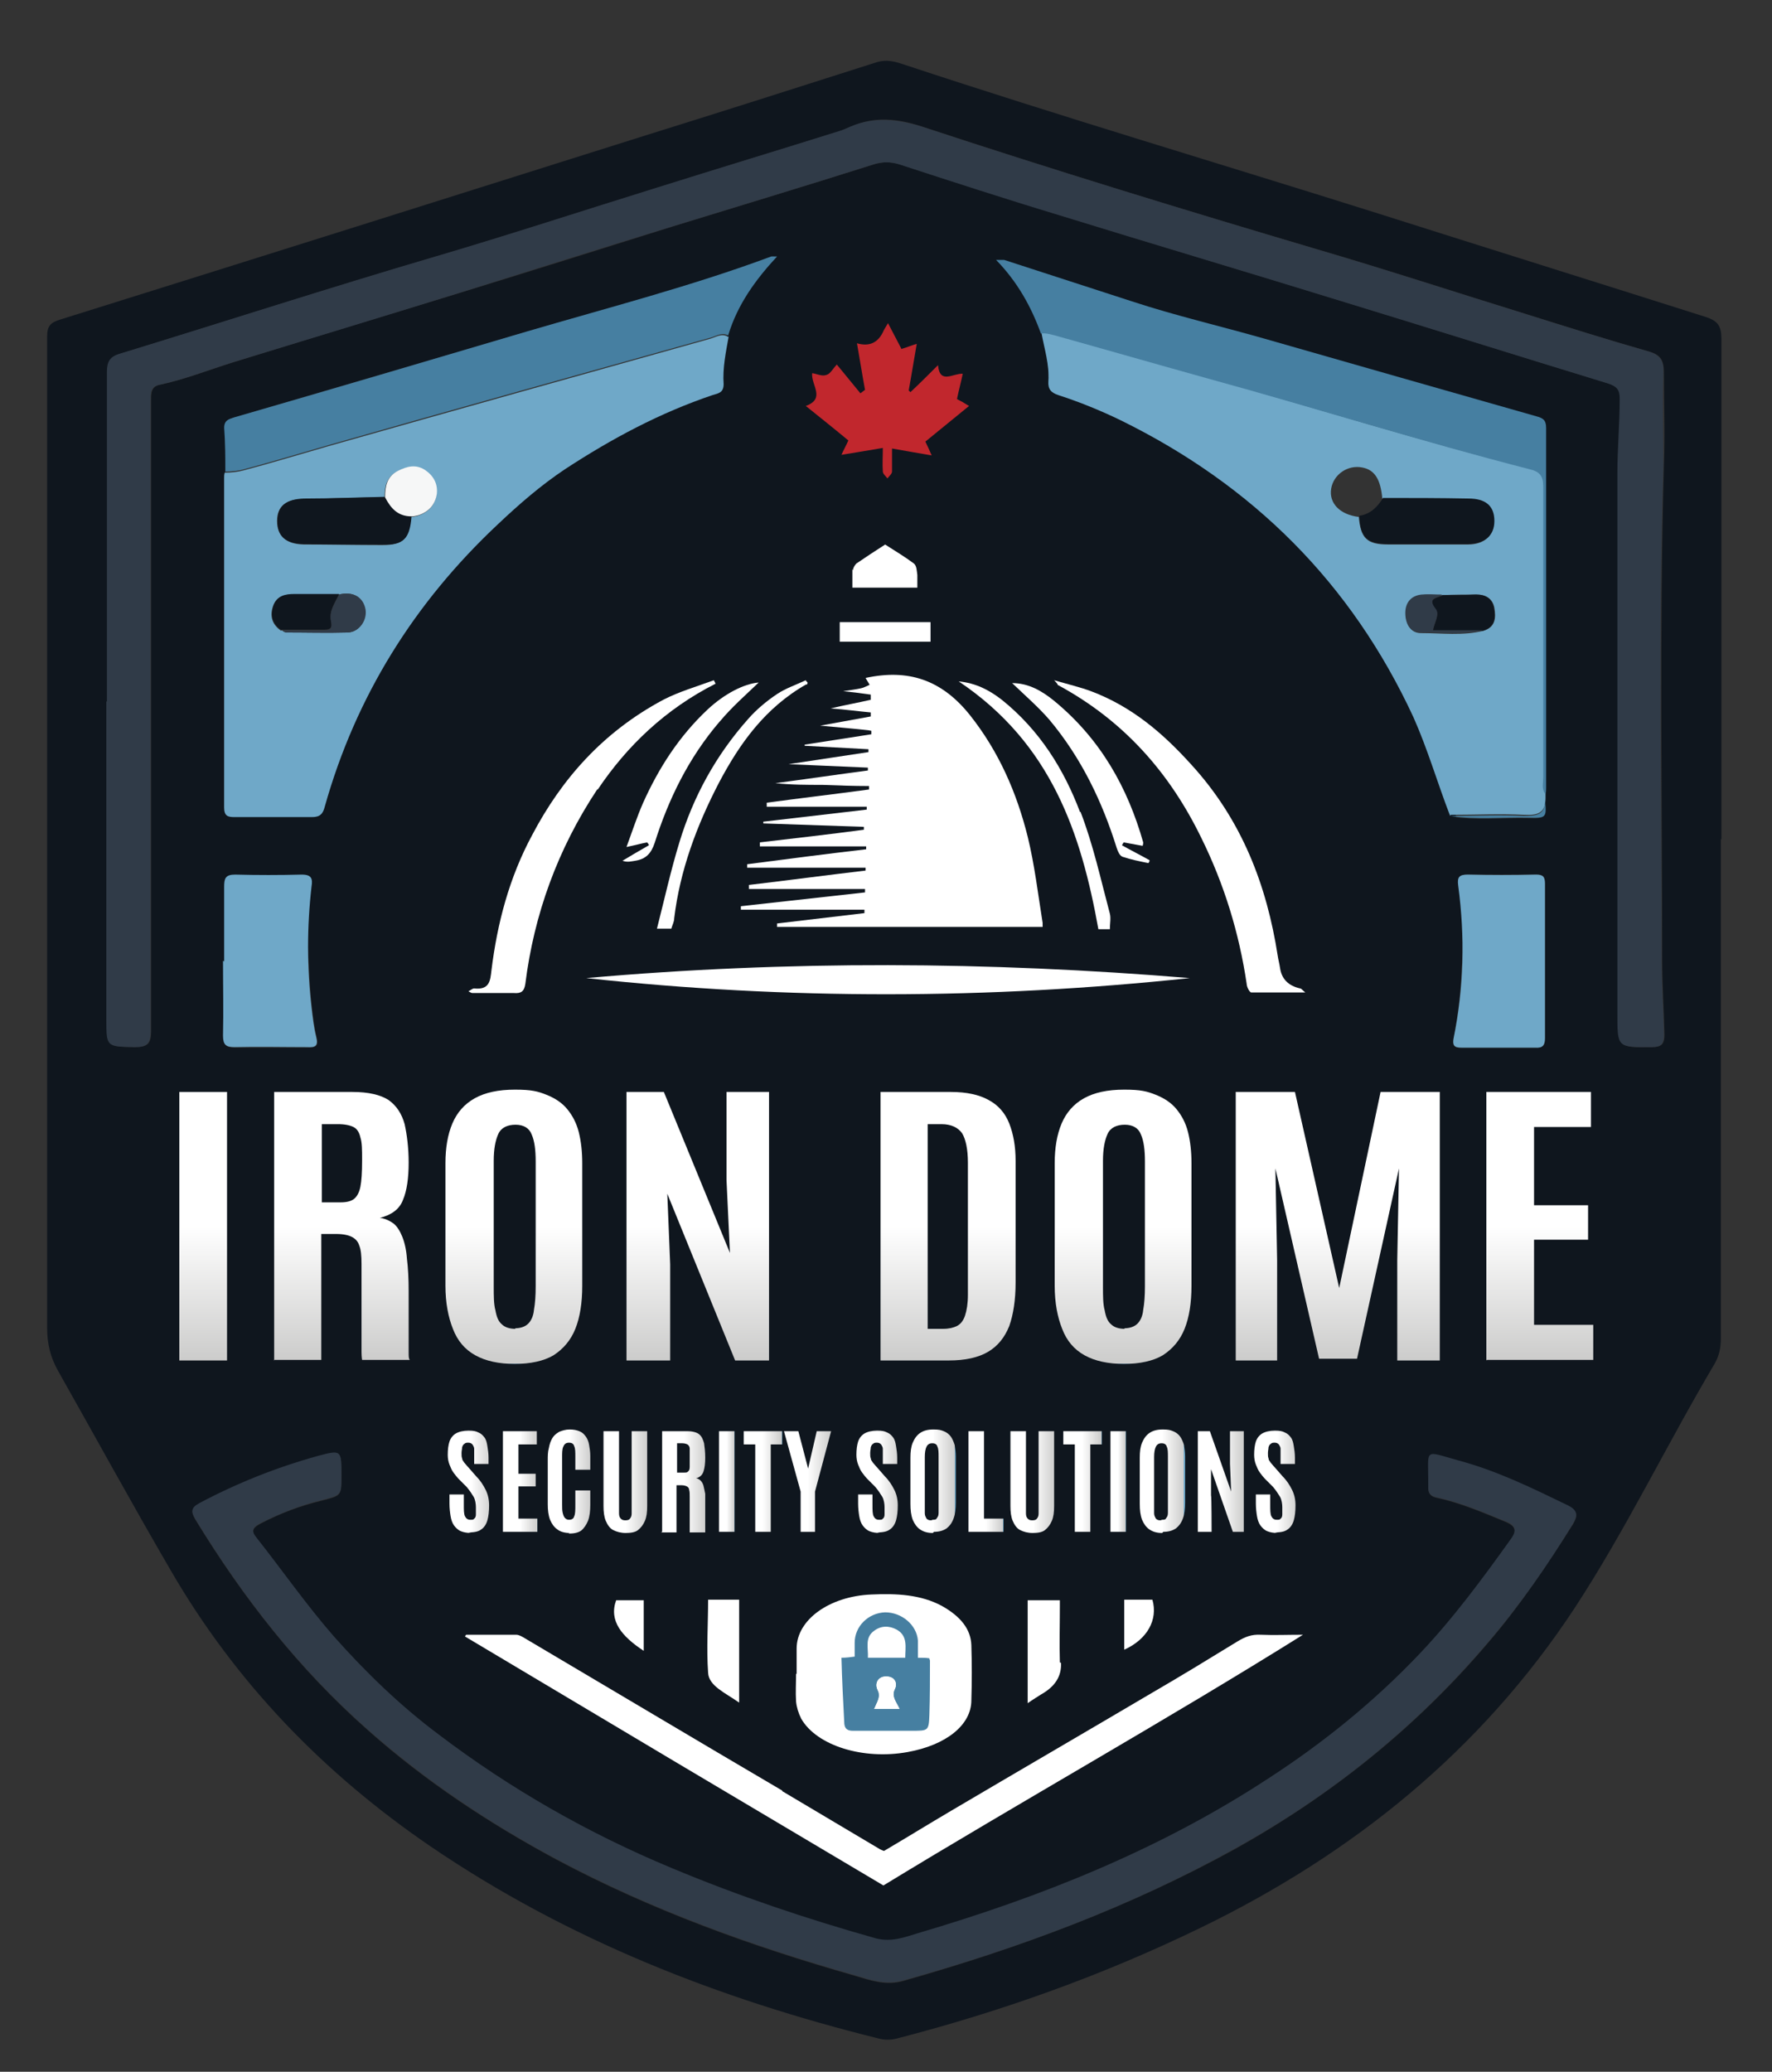 <?xml version="1.0" encoding="UTF-8"?>
<svg id="Layer_1" data-name="Layer 1" xmlns="http://www.w3.org/2000/svg" xmlns:xlink="http://www.w3.org/1999/xlink" version="1.1" viewBox="0 0 308.3 360.3">
  <rect x="0" y="0" width="308.3" height="360.3" fill="#333333" stroke="none"/>
  <defs>
    <style>
      .cls-1 {
        fill: #c1272d;
      }

      .cls-1, .cls-2, .cls-3, .cls-4, .cls-5, .cls-6, .cls-7, .cls-8, .cls-9, .cls-10, .cls-11, .cls-12, .cls-13, .cls-14, .cls-15, .cls-16, .cls-17, .cls-18, .cls-19, .cls-20, .cls-21, .cls-22, .cls-23, .cls-24, .cls-25, .cls-26, .cls-27, .cls-28, .cls-29, .cls-30, .cls-31, .cls-32 {
        stroke-width: 0px;
      }

      .cls-2 {
        fill: #6fa8c8;
      }

      .cls-3 {
        fill: url(#linear-gradient);
      }

      .cls-4 {
        fill: url(#linear-gradient-25);
      }

      .cls-5 {
        fill: url(#linear-gradient-11);
      }

      .cls-6 {
        fill: url(#linear-gradient-12);
      }

      .cls-7 {
        fill: url(#linear-gradient-13);
      }

      .cls-8 {
        fill: url(#linear-gradient-10);
      }

      .cls-9 {
        fill: url(#linear-gradient-17);
      }

      .cls-10 {
        fill: url(#linear-gradient-16);
      }

      .cls-11 {
        fill: url(#linear-gradient-19);
      }

      .cls-12 {
        fill: url(#linear-gradient-15);
      }

      .cls-13 {
        fill: url(#linear-gradient-23);
      }

      .cls-14 {
        fill: url(#linear-gradient-21);
      }

      .cls-15 {
        fill: url(#linear-gradient-18);
      }

      .cls-16 {
        fill: url(#linear-gradient-14);
      }

      .cls-17 {
        fill: url(#linear-gradient-22);
      }

      .cls-18 {
        fill: url(#linear-gradient-20);
      }

      .cls-19 {
        fill: url(#linear-gradient-24);
      }

      .cls-20 {
        fill: #467fa1;
      }

      .cls-21 {
        fill: #0f161e;
      }

      .cls-22 {
        fill: #303b48;
      }

      .cls-23 {
        fill: url(#linear-gradient-4);
      }

      .cls-24 {
        fill: url(#linear-gradient-2);
      }

      .cls-25 {
        fill: url(#linear-gradient-3);
      }

      .cls-26 {
        fill: url(#linear-gradient-8);
      }

      .cls-27 {
        fill: url(#linear-gradient-9);
      }

      .cls-28 {
        fill: url(#linear-gradient-7);
      }

      .cls-29 {
        fill: url(#linear-gradient-5);
      }

      .cls-30 {
        fill: url(#linear-gradient-6);
      }

      .cls-31 {
        fill: #fff;
      }

      .cls-32 {
        fill: #f6f7f7;
      }
    </style>
    <linearGradient id="linear-gradient" x1="35.3" y1="190" x2="35.3" y2="236.6" gradientUnits="userSpaceOnUse">
      <stop offset=".5" stop-color="#fff"/>
      <stop offset="1" stop-color="#cccccb"/>
      <stop offset="1" stop-color="#6fa8c8"/>
    </linearGradient>
    <linearGradient id="linear-gradient-2" x1="59.6" x2="59.6" xlink:href="#linear-gradient"/>
    <linearGradient id="linear-gradient-3" x1="89.5" y1="189.4" x2="89.5" y2="237.2" xlink:href="#linear-gradient"/>
    <linearGradient id="linear-gradient-4" x1="121.4" x2="121.4" xlink:href="#linear-gradient"/>
    <linearGradient id="linear-gradient-5" x1="165" x2="165" xlink:href="#linear-gradient"/>
    <linearGradient id="linear-gradient-6" x1="195.5" y1="189.4" x2="195.5" y2="237.2" xlink:href="#linear-gradient"/>
    <linearGradient id="linear-gradient-7" x1="232.7" x2="232.7" xlink:href="#linear-gradient"/>
    <linearGradient id="linear-gradient-8" x1="267.9" x2="267.9" xlink:href="#linear-gradient"/>
    <linearGradient id="linear-gradient-9" x1="78.2" y1="257.7" x2="85.7" y2="257.7" xlink:href="#linear-gradient"/>
    <linearGradient id="linear-gradient-10" x1="87.5" y1="257.7" x2="93.5" y2="257.7" xlink:href="#linear-gradient"/>
    <linearGradient id="linear-gradient-11" x1="95.3" y1="257.7" x2="102.9" y2="257.7" xlink:href="#linear-gradient"/>
    <linearGradient id="linear-gradient-12" x1="105" y1="257.8" x2="112.7" y2="257.8" xlink:href="#linear-gradient"/>
    <linearGradient id="linear-gradient-13" x1="115.2" y1="257.7" x2="122.9" y2="257.7" xlink:href="#linear-gradient"/>
    <linearGradient id="linear-gradient-14" x1="125.1" y1="257.7" x2="127.8" y2="257.7" xlink:href="#linear-gradient"/>
    <linearGradient id="linear-gradient-15" x1="129.3" y1="257.7" x2="136" y2="257.7" xlink:href="#linear-gradient"/>
    <linearGradient id="linear-gradient-16" x1="136.3" y1="257.7" x2="144.7" y2="257.7" xlink:href="#linear-gradient"/>
    <linearGradient id="linear-gradient-17" x1="149.3" y1="257.7" x2="156.7" y2="257.7" xlink:href="#linear-gradient"/>
    <linearGradient id="linear-gradient-18" x1="158.4" y1="257.7" x2="166.1" y2="257.7" xlink:href="#linear-gradient"/>
    <linearGradient id="linear-gradient-19" x1="168.5" y1="257.7" x2="174.5" y2="257.7" xlink:href="#linear-gradient"/>
    <linearGradient id="linear-gradient-20" x1="175.9" y1="257.8" x2="183.6" y2="257.8" xlink:href="#linear-gradient"/>
    <linearGradient id="linear-gradient-21" x1="184.9" y1="257.7" x2="191.6" y2="257.7" xlink:href="#linear-gradient"/>
    <linearGradient id="linear-gradient-22" x1="193.2" y1="257.7" x2="195.8" y2="257.7" xlink:href="#linear-gradient"/>
    <linearGradient id="linear-gradient-23" x1="198.3" y1="257.7" x2="206" y2="257.7" xlink:href="#linear-gradient"/>
    <linearGradient id="linear-gradient-24" x1="208.4" y1="257.7" x2="216.4" y2="257.7" xlink:href="#linear-gradient"/>
    <linearGradient id="linear-gradient-25" x1="218.5" y1="257.7" x2="225.9" y2="257.7" xlink:href="#linear-gradient"/>
  </defs>
  <path class="cls-31" d="M46.2,127.5"/>
  <path class="cls-21" d="M182.4,65.4c0-.2,0-.4,0-.6,0-15.4-12.7-27.9-28.3-27.9s-28.3,12.5-28.3,27.9,0,.4,0,.6c-41.8,12-72.4,50-72.4,95.1s45,99,100.6,99,100.6-44.3,100.6-99-30.5-83-72.2-95Z"/>
  <g>
    <g>
      <path class="cls-21" d="M299.4,145.9c0,29,0,58,0,87,0,1.5-.3,2.9-1.1,4.3-8.3,14-15.4,28.8-24.3,42.4-16.3,24.8-38.6,42.8-65.2,55.7-16.9,8.2-34.5,14.5-52.7,19.2-1.1.3-2.2.3-3.3,0-27.8-6.9-54.1-17.2-77.9-33.4-18.6-12.7-33.9-28.5-45.2-48-6.7-11.5-13.1-23.2-19.6-34.7-1.3-2.3-1.9-4.7-1.9-7.4,0-57.5,0-115,0-172.5,0-1.8.6-2.4,2.2-2.9,33.6-10.5,67.2-21.1,100.8-31.7,13.8-4.3,27.6-8.7,41.4-13.1,1.7-.5,3.1-.1,4.6.4,27.5,9.1,55.2,17.3,82.8,26,18.9,6,37.8,11.9,56.7,17.9,2.2.7,2.8,1.6,2.8,3.9,0,29,0,58,0,87h0ZM161,74q5.7,0,5.5-5.7c.2-3.5-1.6-6.1-3.7-8.5,2.1-.9,4.3-.3,6.5-.4,1.2,0,1.9-.3,1.2-1.7-4-8.2-15.2-13.3-23.3-9.3-4,2-7.2,4.7-9.3,8.7-.8,1.5-.8,2.5,1.4,2.3,1.9-.1,3.8,0,5.7.1-1.6,2.3-3.5,4.4-3.5,7.4-.3,2.4-.8,4.8.2,7.2,3.3.6,6.6.3,9.8.3,3.2,0,6.4.5,9.5-.3ZM181.1,58c.5,2.8,1.3,5.5,1.2,8.4,0,1.4.5,2,1.7,2.4,3.7,1.3,7.4,2.7,10.9,4.4,23,11.2,40.1,28.3,50.9,51.6,2.6,5.6,4.2,11.5,6.4,17.2,4.5.7,9.1.2,13.6.3,3.2,0,3.2,0,2.9-3.2,0-.3,0-.6,0-.9,0-.3.1-.6.1-.9,0-20.9,0-41.8,0-62.7,0-1.4-.6-1.7-1.7-2-15.8-4.5-31.5-9-47.3-13.5-7.7-2.2-15.5-4-23.1-6.5-7.4-2.4-14.8-4.8-22.2-7.2-.3,0-.6,0-1.4,0,3.8,3.8,6.1,8.1,7.8,12.8ZM39.1,82.1c0,.3-.1.6-.1.9,0,19.1,0,38.2,0,57.3,0,1.5.6,1.7,1.8,1.7,4.5,0,9,0,13.5,0,1.4,0,1.9-.6,2.2-1.8,5.4-19.2,15.6-35.5,30.1-49.1,3.7-3.4,7.5-6.8,11.7-9.6,8-5.3,16.5-9.8,25.7-12.9.9-.3,2-.4,1.9-1.9-.2-2.8.5-5.6.9-8.4,1.5-5.2,4.7-9.5,8.5-13.7-.6,0-.8,0-1,0-14,5.3-28.4,8.9-42.7,13.1-16.9,5-33.9,9.9-50.8,14.9-.9.3-1.8.5-1.7,1.8.1,2.5.1,5,.2,7.6ZM18.6,122c0,18.4,0,36.8,0,55.2,0,4.9,0,4.8,4.9,4.9,2.2,0,2.8-.6,2.8-2.8,0-24.1,0-48.2,0-72.3,0-12.5,0-25,0-37.4,0-1.3,0-2.4,1.6-2.7,4.2-.9,8.3-2.5,12.4-3.8,13.2-4.1,26.4-8.1,39.5-12.1,12.4-3.8,24.8-7.7,37.2-11.6,11.7-3.6,23.3-7.1,35-10.8,1.6-.5,3-.5,4.6,0,9.2,3,18.4,5.9,27.7,8.8,16.2,5,32.4,9.8,48.6,14.8,15.7,4.8,31.3,9.7,47,14.5,1.5.5,2,1.1,2,2.6,0,4.3-.4,8.7-.4,13,0,31.4,0,62.7,0,94.1,0,5.8,0,5.8,5.9,5.7,1.7,0,2.2-.5,2.2-2.2-.1-4.3-.4-8.7-.4-13,0-28.7-.5-57.4.3-86.1.2-5.3,0-10.6,0-15.9,0-2.2-.5-3.2-2.7-3.8-7-2-14-4.2-21-6.4-12.3-3.8-24.5-7.8-36.8-11.4-23-6.8-45.9-13.8-68.6-21.3-4.3-1.4-8.2-1.8-12.3,0-.7.3-1.3.6-2,.8-10.5,3.3-21.1,6.5-31.6,9.8-12.9,4-25.7,8.2-38.6,12-18.4,5.4-36.6,11.3-54.9,16.9-1.8.5-2.3,1.4-2.3,3.2,0,19.1,0,38.2,0,57.3ZM59.4,256.6c0-4.3,0-4.4-4.1-3.3-7.2,2-14,4.7-20.6,8.2-1.4.8-1.5,1.4-.7,2.8,8.3,13.6,18,26,30,36.6,10,8.9,21.1,16.2,32.8,22.5,16.5,8.8,34,15.1,51.9,20.2,2.7.8,5.4,1.8,8.5.9,20.1-5.7,39.5-12.9,57.8-23,16.8-9.4,31.5-21.2,43.9-35.8,5.5-6.4,10.2-13.4,14.7-20.5.9-1.5,1-2.3-.8-3.3-6.2-3-12.3-6-19-7.8-6.2-1.7-5.2-2.3-5.3,4.2,0,.2,0,.3,0,.5,0,1,.5,1.5,1.5,1.7,4.2.9,8.1,2.6,12,4.2,1.6.7,2,1.5.9,3-5,7-10.1,13.9-16,20.1-7.9,8.3-16.8,15.5-26.4,21.7-18.8,12.2-39.4,20.5-60.8,26.8-2.3.7-4.6,1.6-7.3.9-12.2-3.3-24.1-7.4-35.7-12.3-14.4-6-27.9-13.7-40.3-23.1-6.7-5-12.7-10.8-18.3-17.1-4.8-5.4-8.9-11.4-13.4-17.1-1-1.2-.9-1.8.6-2.6,3.4-1.8,6.9-3.1,10.6-4,3.5-.9,3.5-.8,3.5-4.3ZM237.5,216.7h.5c0,6.5,0,12.9,0,19.4,0,4.3,0,4.1,4.4,4.3,2.2,0,2.5-.6,2.5-2.6,0-14.1-.3-28.1.1-42.2,0-.7.1-1.2-.9-1.2-2.4,0-5.1-.6-7.2.3-1.5.6-1.3,3.5-2.1,5.3-.2.5-.3,1-.5,1.6-2.3,7.2-4.5,14.4-6.8,21.9-.3-.8-.6-1.3-.8-1.9-2.2-7-4.5-14.1-6.6-21.2-1.8-6.1-1.8-6-8.2-6.1-1.8,0-2.2.4-2.2,2.2,0,13.1,0,26.2,0,39.3,0,4.4,0,4.3,4.5,4.5,2.3.1,2.7-.7,2.7-2.8-.1-6.8,0-13.6,0-20.4.5.5.8,1.1.9,1.7,2.2,6.6,4.3,13.1,6.5,19.7.2.6.2,1.4,1,1.7,2.5.9,4.9-.2,5.7-2.8,2.2-7,4.3-13.9,6.4-20.9ZM107.3,216.7h.4c2.6,6.4,5.1,12.7,7.7,19.1,1.8,4.6,1.8,4.5,6.8,4.7,1.8,0,2.4-.4,2.3-2.3,0-13,0-25.9,0-38.9,0-5,0-4.9-5.1-5-1.6,0-2,.5-1.9,2,0,7.7,0,15.5,0,23.2,0,.5.2,1-.5,1.6-2.9-7.6-5.7-15-8.5-22.4-1.6-4.3-1.6-4.3-6.2-4.3-1.7,0-2.1.5-2.1,2.1,0,13,0,26.1,0,39.1,0,4.8,0,4.7,4.9,4.8,1.8,0,2.2-.5,2.2-2.2-.1-7.2,0-14.3,0-21.5ZM66.4,240.3c-2.1-5.7-4-11.2-6.1-16.7-.5-1.4-.6-2.2,1-3.1,2.5-1.2,3.7-3.5,3.8-6.3,0-3.4,0-6.8,0-10.2,0-5.7-3.7-9.4-9.5-9.5-3.4,0-6.8.1-10.2,0-1.8,0-2.2.4-2.2,2.2,0,12.9,0,25.9,0,38.8,0,5.1,0,5.1,5.2,5,1.5,0,1.9-.5,1.8-1.9,0-4.9,0-9.8,0-14.7,0-.7-.5-1.7.8-1.9,1.3-.2,1.3.9,1.6,1.6,1.3,3.5,2.6,7.1,3.9,10.6q2.5,6.5,9.8,6.1ZM154,217.3h0c0,6.7,0,13.4,0,20.1,0,2.3.4,3.3,2.9,3,2.9-.3,5.8,0,8.8,0,5.6,0,9.4-3.7,9.4-9.3,0-8.9-.2-17.8.1-26.8.1-4.6-3.7-9.8-9.6-9.9-3.1,0-6.2,0-9.2,0-1.8,0-2.4.4-2.4,2.3.1,6.9,0,13.7,0,20.6ZM203.2,217.7h0c0-4.9,0-9.8,0-14.7,0-4.6-3.8-8.4-8.4-8.5-1.3,0-2.7,0-4,0-5.2.2-8.9,3.9-8.9,9.1,0,9.3,0,18.6,0,28,0,3.7,2,6.2,5,7.9,2.4,1.4,5,1,7.6,1,5.2,0,8.7-3.6,8.8-8.8,0-4.7,0-9.3,0-14ZM72.1,217.3h0c0,4.5,0,9,0,13.5,0,2.6.9,4.6,2.5,6.4,2.4,2.9,5.7,3.2,9.2,3.2,6.4-.1,10-3.5,10-9.9,0-8.8,0-17.7,0-26.5,0-4.6-2.9-8.4-7.2-9.3-1.7-.3-3.5-.3-5.2-.2-5.5.2-9.1,3.9-9.2,9.4,0,4.5,0,9,0,13.5ZM251.6,217.3c0,6.9,0,13.7,0,20.6,0,2.2.7,2.6,2.7,2.5,4.4-.1,8.8,0,13.3,0,6,0,6,0,5.9-6,0-1.1-.2-1.4-1.4-1.4-3.8.1-7.6,0-11.4.1-1.5,0-1.9-.4-1.9-1.9,0-2.8,0-5.5,0-8.3,0-4.2,0-4.2,4.2-4.2,5.5,0,5.5,0,5.5-5.5,0-1.6-.6-1.8-1.9-1.8-2.5,0-6,1.2-7.2-.5-1.3-1.7-.3-5-.5-7.6,0-1.6.6-1.8,1.9-1.8,2.8,0,5.5,0,8.3,0q4.2,0,4.2-4.1c0-.5,0-1,0-1.4.3-1.4,0-1.9-1.6-1.8-6,.1-12,.1-18,0-1.6,0-2.2.4-2.2,2.1,0,6.9,0,13.9,0,20.8ZM268.8,167.2h0c0-4.5,0-9,0-13.5,0-1.2-.3-1.7-1.6-1.6-3.9,0-7.9,0-11.8,0-1.5,0-1.9.4-1.7,1.9,1.1,8.9.9,17.8-.8,26.6-.2,1.2,0,1.7,1.4,1.6,4.3,0,8.5,0,12.8,0,1.3,0,1.8-.4,1.7-1.7,0-4.4,0-8.8,0-13.3ZM38.9,167.2c0,4.3,0,8.7,0,13,0,1.6.5,2,2,2,4.2,0,8.4,0,12.6,0,1.5,0,2-.3,1.6-1.8-.4-1.7-.6-3.4-.8-5.1-.8-7-.8-14,0-21,.2-1.4,0-2.2-1.7-2.1-3.9.1-7.7.1-11.6,0-1.7,0-1.9.6-1.9,2.1,0,4.3,0,8.7,0,13ZM36.2,217.4c0-6,0-12,0-18,0-5,0-4.9-4.9-5-1.8,0-2.2.5-2.2,2.2,0,12.9,0,25.9,0,38.8,0,5,0,4.9,4.9,5,1.7,0,2.3-.3,2.2-2.2-.1-6.9,0-13.9,0-20.8Z"/>
      <path class="cls-22" d="M18.6,122c0-19.1,0-38.2,0-57.3,0-1.8.5-2.7,2.3-3.2,18.3-5.6,36.5-11.5,54.9-16.9,12.9-3.8,25.7-8,38.6-12,10.5-3.3,21.1-6.5,31.6-9.8.7-.2,1.3-.5,2-.8,4.1-1.7,8-1.3,12.3,0,22.8,7.5,45.7,14.5,68.6,21.3,12.3,3.6,24.5,7.6,36.8,11.4,7,2.2,14,4.4,21,6.4,2.2.6,2.8,1.7,2.7,3.8-.2,5.3,0,10.6,0,15.9-.9,28.7-.3,57.4-.3,86.1,0,4.3.3,8.7.4,13,0,1.7-.5,2.2-2.2,2.2-5.9,0-5.9.1-5.9-5.7,0-31.4,0-62.7,0-94.1,0-4.3.4-8.7.4-13,0-1.5-.5-2.1-2-2.6-15.7-4.8-31.3-9.7-47-14.5-16.2-5-32.4-9.8-48.6-14.8-9.3-2.8-18.5-5.8-27.7-8.8-1.6-.5-3-.5-4.6,0-11.6,3.7-23.3,7.2-35,10.8-12.4,3.8-24.8,7.7-37.2,11.6-13.2,4.1-26.4,8.1-39.5,12.1-4.1,1.3-8.2,2.9-12.4,3.8-1.6.3-1.6,1.4-1.6,2.7,0,12.5,0,25,0,37.4,0,24.1,0,48.2,0,72.3,0,2.2-.6,2.8-2.8,2.8-4.9-.1-4.9,0-4.9-4.9,0-18.4,0-36.8,0-55.2Z"/>
      <path class="cls-22" d="M59.4,256.6c0,3.5,0,3.4-3.5,4.3-3.7.9-7.2,2.3-10.6,4-1.5.8-1.6,1.4-.6,2.6,4.5,5.7,8.6,11.6,13.4,17.1,5.6,6.3,11.6,12.1,18.3,17.1,12.4,9.4,25.9,17.1,40.3,23.1,11.7,4.9,23.6,8.9,35.7,12.3,2.7.7,5-.2,7.3-.9,21.4-6.3,42-14.5,60.8-26.8,9.6-6.2,18.5-13.4,26.4-21.7,5.9-6.2,11-13.1,16-20.1,1.1-1.5.7-2.4-.9-3-3.9-1.6-7.9-3.3-12-4.2-1.1-.2-1.5-.7-1.5-1.7,0-.2,0-.3,0-.5,0-6.5-.9-5.9,5.3-4.2,6.7,1.8,12.8,4.8,19,7.8,1.8.9,1.7,1.8.8,3.3-4.4,7.2-9.2,14.1-14.7,20.5-12.4,14.6-27.1,26.5-43.9,35.8-18.3,10.2-37.7,17.4-57.8,23-3.1.9-5.8-.1-8.5-.9-17.9-5.1-35.4-11.4-51.9-20.2-11.8-6.3-22.8-13.7-32.8-22.5-12-10.6-21.7-23-30-36.6-.8-1.3-.8-2,.7-2.8,6.6-3.5,13.4-6.2,20.6-8.2,4.1-1.1,4.1-1,4.1,3.3Z"/>
      <path class="cls-2" d="M126.8,58.4c-.5,2.8-1.1,5.6-.9,8.4,0,1.5-.9,1.6-1.9,1.9-9.2,3.1-17.6,7.6-25.7,12.9-4.2,2.8-8,6.1-11.7,9.6-14.5,13.6-24.7,29.9-30.1,49.1-.3,1.2-.8,1.8-2.2,1.8-4.5,0-9,0-13.5,0-1.2,0-1.8-.2-1.8-1.7,0-19.1,0-38.2,0-57.3,0-.3,0-.6.1-.9,1.1,0,2.2-.1,3.3-.4,4.9-1.3,9.8-2.8,14.7-4.2,22.2-6.3,44.4-12.5,66.5-18.7,1-.3,2-1,3.1-.3ZM49,109.6c.3.2.5.4.8.4,3.6,0,7.1.1,10.6,0,2,0,3.4-2,3.1-4-.4-2.2-2.1-3.2-4.6-2.6-2.6,0-5.2,0-7.8,0-1.6,0-3,.3-3.6,2-.6,1.7-.2,3.2,1.4,4.3ZM67,86.5c-4.7,0-9.4.2-14.2.3-3.1,0-4.6,1.3-4.6,3.8,0,2.6,1.5,4,4.6,4.1,4.6,0,9.1.1,13.7.1,3.7,0,4.7-1.1,5-4.9.4,0,.8-.1,1.2-.2,1.8-.6,3-1.8,3.2-3.7.2-1.8-.6-3.3-2.1-4.2-1.6-1-3.1-.6-4.7.2-1.9,1-2.2,2.7-2.2,4.6Z"/>
      <path class="cls-2" d="M252.3,141.9c-2.2-5.7-3.9-11.6-6.4-17.2-10.8-23.3-27.9-40.3-50.9-51.6-3.5-1.7-7.2-3.2-10.9-4.4-1.2-.4-1.8-1-1.7-2.4.2-2.9-.7-5.6-1.2-8.4.8-.1,1.6,0,2.3.3,9,2.6,18,5.1,27,7.6,18.6,5.2,37,11,55.7,15.7,1.8.5,2.4,1.2,2.4,3,0,16.9,0,33.8,0,50.6,0,.9-.3,1.9.3,2.8,0,.3,0,.6,0,.9,0,2.7-1.5,3-3.7,2.9-4.3-.2-8.5,0-12.8,0ZM250.9,103.5c-1.2,0-2.4-.2-3.5,0-1.9.2-2.8,1.4-2.8,3.2,0,1.8.8,3.4,2.6,3.4,3.6,0,7.3.5,10.9-.4,2.1-.6,2.2-2.3,1.9-4-.3-1.6-1.5-2.3-3.1-2.3-2,0-3.9,0-5.9.1ZM236.4,89.8c.3,3.8,1.4,4.9,5.1,4.9,4.6,0,9.3,0,13.9,0,2.8,0,4.5-1.5,4.5-4,0-2.6-1.5-3.8-4.5-3.9-5,0-9.9,0-14.9-.1-.3-3.3-1.3-5-3.5-5.4-2.5-.5-5,1.2-5.4,3.7-.4,2.5,1.5,4.5,4.8,4.9Z"/>
      <path class="cls-32" d="M237.5,216.7c-2.1,7-4.3,13.9-6.4,20.9-.8,2.6-3.2,3.7-5.7,2.8-.8-.3-.8-1.1-1-1.7-2.2-6.6-4.3-13.1-6.5-19.7-.2-.6-.4-1.1-.9-1.7,0,6.8,0,13.6,0,20.4,0,2.1-.4,2.9-2.7,2.8-4.4-.2-4.5,0-4.5-4.5,0-13.1,0-26.2,0-39.3,0-1.8.5-2.2,2.2-2.2,6.4,0,6.3,0,8.2,6.1,2.1,7.1,4.4,14.1,6.6,21.2.2.6.5,1.1.8,1.9,2.3-7.5,4.6-14.7,6.8-21.9.2-.5.3-1.1.5-1.6.7-1.8.6-4.7,2.1-5.3,2.1-.9,4.8-.3,7.2-.3,1,0,.9.5.9,1.2-.4,14.1-.2,28.1-.1,42.2,0,2-.4,2.7-2.5,2.6-4.3-.2-4.4,0-4.4-4.3,0-6.5,0-12.9,0-19.4h-.5Z"/>
      <path class="cls-20" d="M268.8,138c-.6-.9-.3-1.8-.3-2.8,0-16.9,0-33.8,0-50.6,0-1.8-.6-2.6-2.4-3-18.7-4.8-37.1-10.6-55.7-15.7-9-2.5-18-5.1-27-7.6-.8-.2-1.5-.4-2.3-.3-1.7-4.7-4.1-9-7.8-12.8.8,0,1.1,0,1.4,0,7.4,2.4,14.8,4.8,22.2,7.2,7.6,2.5,15.4,4.3,23.1,6.5,15.7,4.5,31.5,9,47.3,13.5,1.1.3,1.7.6,1.7,2,0,20.9,0,41.8,0,62.7,0,.3,0,.6-.1.9Z"/>
      <path class="cls-20" d="M126.8,58.4c-1.1-.7-2.1,0-3.1.3-22.2,6.2-44.4,12.4-66.5,18.7-4.9,1.4-9.8,2.9-14.7,4.2-1.1.3-2.2.4-3.3.4,0-2.5,0-5-.2-7.6,0-1.3.8-1.5,1.7-1.8,17-4.9,33.9-9.9,50.8-14.9,14.3-4.2,28.7-7.9,42.7-13.1.2,0,.4,0,1,0-3.8,4.1-6.9,8.4-8.5,13.7Z"/>
      <path class="cls-32" d="M107.3,216.7c0,7.2,0,14.3,0,21.5,0,1.8-.4,2.3-2.2,2.2-4.9,0-4.9,0-4.9-4.8,0-13,0-26.1,0-39.1,0-1.6.4-2.2,2.1-2.1,4.5,0,4.5,0,6.2,4.3,2.8,7.4,5.6,14.8,8.5,22.4.7-.6.5-1.1.5-1.6,0-7.7,0-15.5,0-23.2,0-1.5.3-2,1.9-2,5.1,0,5.1,0,5.1,5,0,13,0,25.9,0,38.9,0,1.9-.5,2.4-2.3,2.3-5-.1-5,0-6.8-4.7-2.5-6.4-5.1-12.7-7.7-19h-.4Z"/>
      <path class="cls-32" d="M66.4,240.3q-7.3.4-9.8-6.1c-1.3-3.5-2.6-7.1-3.9-10.6-.3-.7-.3-1.8-1.6-1.6-1.3.2-.8,1.2-.8,1.9,0,4.9,0,9.8,0,14.7,0,1.4-.3,1.9-1.8,1.9-5.2,0-5.3.1-5.2-5,0-12.9,0-25.9,0-38.8,0-1.7.4-2.3,2.2-2.2,3.4.2,6.8,0,10.2,0,5.8,0,9.4,3.8,9.5,9.5,0,3.4,0,6.8,0,10.2,0,2.8-1.3,5.1-3.8,6.3-1.7.8-1.6,1.6-1,3.1,2.1,5.5,4,11,6.1,16.7ZM58,208.4h0c0-1.3,0-2.5,0-3.8,0-2-1.2-3.1-3.2-3.1-1,0-2,0-3.1,0-1,0-1.4.4-1.4,1.4,0,3.5,0,7.1,0,10.6,0,1,.3,1.3,1.4,1.4,6.1.4,6.3.2,6.3-6,0-.2,0-.3,0-.5Z"/>
      <path class="cls-32" d="M154,217.3c0-6.9,0-13.7,0-20.6,0-1.9.6-2.4,2.4-2.3,3.1.2,6.2,0,9.2,0,5.9,0,9.8,5.3,9.6,9.9-.3,8.9,0,17.8-.1,26.8,0,5.6-3.8,9.3-9.4,9.3-2.9,0-5.9-.2-8.8,0-2.6.2-3-.8-2.9-3,.1-6.7,0-13.4,0-20.1h0ZM161,217.4s0,0,0,0c0,4.6,0,9.3,0,13.9,0,.7-.3,1.4.7,1.8,3.6,1.3,6.3-.6,6.3-4.4,0-7.3,0-14.7,0-22,0-4.5-.8-5.2-5.2-5.1-1.4,0-1.9.4-1.9,1.9,0,4.6,0,9.3,0,13.9Z"/>
      <path class="cls-32" d="M203.2,217.7c0,4.7,0,9.3,0,14,0,5.2-3.6,8.7-8.8,8.8-2.6,0-5.2.4-7.6-1-3.1-1.8-5-4.3-5-7.9,0-9.3,0-18.6,0-28,0-5.2,3.7-8.9,8.9-9.1,1.3,0,2.7,0,4,0,4.6.2,8.3,3.9,8.4,8.5,0,4.9,0,9.8,0,14.7h0ZM196.1,217.4h0c0-4.3,0-8.5,0-12.8,0-2.1-1.1-3.1-3.3-3.1-2.6,0-3.9.8-3.9,2.9,0,8.5,0,17,0,25.6,0,2.1,1.4,3.1,3.9,3.1,2.2,0,3.2-1,3.2-3.1,0-4.2,0-8.4,0-12.5Z"/>
      <path class="cls-32" d="M72.1,217.3c0-4.5,0-9,0-13.5,0-5.4,3.7-9.2,9.2-9.4,1.7,0,3.5-.1,5.2.2,4.3.9,7.2,4.7,7.2,9.3,0,8.8,0,17.7,0,26.5,0,6.4-3.6,9.8-10,9.9-3.5,0-6.8-.2-9.2-3.2-1.6-1.9-2.5-3.9-2.5-6.4.1-4.5,0-9,0-13.5h0ZM86.5,217.4h0c0-4.3,0-8.5,0-12.8,0-2.1-1.2-3.1-3.6-3.1-2.5,0-3.6.8-3.7,2.9,0,8.5,0,17.1,0,25.6,0,2.2,1.1,3,3.9,2.9,2,0,3.4-.6,3.3-3,0-4.2,0-8.4,0-12.6Z"/>
      <path class="cls-32" d="M251.6,217.3c0-6.9,0-13.9,0-20.8,0-1.7.5-2.1,2.2-2.1,6,0,12,.1,18,0,1.6,0,1.9.4,1.6,1.8,0,.5,0,.9,0,1.4q0,4.1-4.2,4.1c-2.8,0-5.5,0-8.3,0-1.4,0-2,.2-1.9,1.8.2,2.6-.8,5.9.5,7.6,1.2,1.7,4.7.4,7.2.5,1.4,0,1.9.2,1.9,1.8,0,5.5,0,5.5-5.5,5.5-4.2,0-4.2,0-4.2,4.2,0,2.8.1,5.5,0,8.3,0,1.5.4,1.9,1.9,1.9,3.8-.1,7.6,0,11.4-.1,1.2,0,1.4.3,1.4,1.4,0,6,.1,6-5.9,6-4.4,0-8.8-.1-13.3,0-2,0-2.7-.3-2.7-2.5.2-6.9,0-13.7,0-20.6Z"/>
      <path class="cls-2" d="M268.8,167.2c0,4.4,0,8.8,0,13.3,0,1.3-.4,1.8-1.7,1.7-4.3,0-8.5,0-12.8,0-1.3,0-1.6-.4-1.4-1.6,1.8-8.8,2-17.7.8-26.6-.2-1.5.2-1.9,1.7-1.9,3.9.1,7.9.1,11.8,0,1.3,0,1.6.4,1.6,1.6,0,4.5,0,9,0,13.5h0Z"/>
      <path class="cls-2" d="M39,167.2c0-4.3,0-8.7,0-13,0-1.4.2-2.1,1.9-2.1,3.9.1,7.7.1,11.6,0,1.8,0,1.9.8,1.7,2.1-.8,7-.8,14,0,21,.2,1.7.4,3.5.8,5.1.4,1.6-.1,1.9-1.6,1.8-4.2,0-8.4-.1-12.6,0-1.5,0-2-.4-2-2,.1-4.3,0-8.7,0-13Z"/>
      <path class="cls-32" d="M36.2,217.4c0,6.9,0,13.9,0,20.8,0,1.8-.5,2.2-2.2,2.2-4.9,0-4.9,0-4.9-5,0-12.9,0-25.9,0-38.8,0-1.7.3-2.3,2.2-2.2,4.9,0,4.9,0,4.9,5,0,6,0,12,0,18Z"/>
      <path class="cls-20" d="M252.3,141.9c4.3,0,8.5-.2,12.8,0,2.3,0,3.8-.2,3.7-2.9.3,3.2.3,3.3-2.9,3.2-4.5-.1-9.1.4-13.6-.3Z"/>
      <path class="cls-22" d="M163.3,122.2c.1.2.2.4.3.6-.1-.2-.2-.4-.3-.6Z"/>
      <path class="cls-21" d="M71.6,89.8c-.3,3.9-1.4,5-5,4.9-4.6,0-9.1,0-13.7-.1-3.2,0-4.7-1.4-4.6-4.1,0-2.5,1.5-3.7,4.6-3.8,4.7,0,9.4-.2,14.2-.3,1,1.9,2.2,3.4,4.6,3.3Z"/>
      <path class="cls-21" d="M49,109.6c-1.6-1-2-2.5-1.4-4.3.6-1.7,2-2,3.6-2,2.6,0,5.2,0,7.8,0-.7,1.5-1.8,2.9-1.4,4.7.3,1.5-.4,1.5-1.5,1.5-2.4,0-4.7,0-7.1,0Z"/>
      <path class="cls-32" d="M71.6,89.8c-2.4,0-3.6-1.4-4.6-3.3,0-1.9.3-3.6,2.2-4.6,1.6-.8,3.1-1.2,4.7-.2,1.5,1,2.3,2.4,2.1,4.2-.3,1.9-1.4,3.1-3.2,3.7-.4.1-.8.2-1.2.2Z"/>
      <path class="cls-22" d="M49,109.6c2.4,0,4.7,0,7.1,0,1.1,0,1.8,0,1.5-1.5-.4-1.8.7-3.2,1.4-4.7,2.4-.6,4.2.4,4.6,2.6.3,1.9-1.1,3.9-3.1,4-3.5.1-7.1,0-10.6,0-.3,0-.5-.3-.8-.4Z"/>
      <path class="cls-21" d="M240.6,86.6c5,0,9.9,0,14.9.1,3,0,4.5,1.3,4.5,3.9,0,2.5-1.6,3.9-4.5,4-4.6,0-9.3,0-13.9,0-3.8,0-4.9-1.1-5.1-4.9,2-.3,3.2-1.6,4.2-3.2Z"/>
      <path class="cls-21" d="M250.9,103.5c2,0,3.9,0,5.9-.1,1.7,0,2.8.7,3.1,2.3.3,1.7.3,3.3-1.9,4-2.9,0-5.7,0-8.7,0,.3-1.5,1.2-2.8.5-3.7-1.5-1.9,0-1.9,1.1-2.4Z"/>
      <path class="cls-22" d="M250.9,103.5c-1,.5-2.6.5-1.1,2.4.7.9-.2,2.2-.5,3.7,3,0,5.9,0,8.7,0-3.6.9-7.3.4-10.9.4-1.8,0-2.6-1.6-2.6-3.4,0-1.8,1-3,2.8-3.2,1.2-.1,2.3,0,3.5,0Z"/>
      <path class="cls-21" d="M171.2,122.7c0-3.5-1.3-6.6-2.1-9.9-.5-1.9,0-2.5,1.9-2.4,2,.2,3.9,0,5.9,0,5,10.5,8.9,21.5,10.7,33,1,6.3,1.6,12.6,1.5,19-4.8.2-9.7.2-14.5,0,0-6.9.2-13.7-.5-20.6-.7-6.5-1.1-13-2.9-19.3Z"/>
      <path class="cls-21" d="M131,110.6c.1,0,.2,0,.4-.1,2,0,4.1.2,6.1.1,1.4,0,1.7.3,1.4,1.7-.9,3.5-1.7,7-2.5,10.5-1.8,8.6-2.7,17.3-3.1,26.1-.2,4.6-.2,9.2-.4,13.9-4.7,0-9.4,0-14.1,0,0-18.3,3.9-35.7,12.2-52.1Z"/>
      <path class="cls-21" d="M58,208.4c0,.2,0,.3,0,.5,0,6.2-.2,6.4-6.3,6-1,0-1.4-.3-1.4-1.4,0-3.5,0-7.1,0-10.6,0-1,.3-1.4,1.4-1.4,1,0,2,0,3.1,0,2,0,3.2,1.1,3.2,3.1,0,1.3,0,2.5,0,3.8h0Z"/>
      <path class="cls-21" d="M161,217.4c0-4.6,0-9.3,0-13.9,0-1.5.5-1.9,1.9-1.9,4.4,0,5.2.6,5.2,5.1,0,7.3,0,14.7,0,22,0,3.8-2.7,5.7-6.3,4.4-1-.3-.7-1.1-.7-1.8,0-4.6,0-9.3,0-13.9,0,0,0,0,0,0Z"/>
      <path class="cls-21" d="M196.1,217.4c0,4.2,0,8.4,0,12.5,0,2.1-1.1,3.1-3.2,3.1-2.5,0-3.9-1-3.9-3.1,0-8.5,0-17,0-25.6,0-2.1,1.3-2.9,3.9-2.9,2.2,0,3.2,1,3.3,3.1,0,4.3,0,8.5,0,12.8h0Z"/>
      <path class="cls-21" d="M86.5,217.4c0,4.2,0,8.4,0,12.6,0,2.4-1.3,2.9-3.3,3-2.7,0-3.9-.7-3.9-2.9,0-8.5,0-17.1,0-25.6,0-2.1,1.2-2.9,3.7-2.9,2.3,0,3.5,1,3.6,3.1,0,4.3,0,8.5,0,12.8h0Z"/>
      <path class="cls-21" d="M120.9,262.7c-1.4.3-1.6-.4-1.7-1.6,0-1.7.8-1.7,2-1.7,1.2,0,2.3.1,2.2,1.7,0,1.7-1.2,1.8-2.5,1.6Z"/>
    </g>
    <rect class="cls-21" x="18.6" y="189.2" width="270.8" height="59.9"/>
    <g>
      <path class="cls-3" d="M31.2,236.6v-46.7h8.3v46.7h-8.3Z"/>
      <path class="cls-24" d="M47.7,236.6v-46.7h13.6c2.8,0,4.9.5,6.3,1.4,1.4,1,2.3,2.4,2.8,4.2.4,1.8.7,4.1.7,6.7s-.3,4.9-1,6.5c-.6,1.6-2,2.6-4,3.1.9.1,1.7.5,2.4,1,.6.5,1.1,1.3,1.5,2.3.4,1,.7,2.3.8,3.8.2,1.6.3,3.5.3,5.7v1.5c0,.8,0,1.8,0,2.9,0,1.1,0,2.2,0,3.3,0,1.1,0,2,0,2.8,0,.8,0,1.2.2,1.4h-8.3c0,0-.1-.5-.1-1.4,0-.8,0-1.9,0-3.1,0-1.3,0-2.6,0-4.1,0-1.5,0-2.9,0-4.3v-3.8c0-1.4-.1-2.5-.4-3.2-.2-.7-.7-1.2-1.3-1.5-.6-.3-1.5-.5-2.7-.5h-2.6c0-.1,0,21.9,0,21.9h-8.3ZM56,209.1h3.3c1,0,1.8-.2,2.3-.6.5-.4.9-1.1,1.1-2.1.2-1,.3-2.5.3-4.5v-.3c0-1.6,0-2.9-.3-3.8-.2-.9-.6-1.5-1.2-1.8-.6-.3-1.5-.5-2.7-.5h-2.8v13.7Z"/>
      <path class="cls-25" d="M89.6,237.2c-2.8,0-5.1-.5-6.9-1.5-1.8-1-3.1-2.5-3.9-4.6-.8-2-1.3-4.5-1.3-7.5v-21.3c0-2.7.4-5,1.2-6.9.8-1.9,2.1-3.4,3.9-4.4,1.8-1,4.1-1.5,7-1.5s4,.3,5.5.9c1.5.6,2.7,1.4,3.6,2.5.9,1.1,1.6,2.4,2,4,.4,1.6.6,3.4.6,5.4v21.3c0,3-.4,5.5-1.2,7.5-.8,2-2.1,3.5-3.8,4.6-1.7,1-4,1.5-6.8,1.5ZM89.6,231c1,0,1.8-.3,2.3-.8.5-.5.9-1.3,1-2.4.2-1.1.3-2.5.3-4.1v-21.7c0-2-.2-3.6-.7-4.7-.4-1.1-1.4-1.7-2.8-1.7s-2.5.5-3,1.6c-.5,1.1-.8,2.6-.8,4.7v21.8c0,1.7,0,3.1.3,4.2.2,1.1.5,1.9,1.1,2.4.5.5,1.3.8,2.4.8Z"/>
      <path class="cls-23" d="M109,236.6v-46.7h6.5l11.5,28-.6-12.7v-15.3h7.4v46.7h-5.9l-11.8-29,.5,12.3v16.7h-7.6Z"/>
      <path class="cls-29" d="M153.2,236.6v-46.7h12.2c2.8,0,5,.5,6.6,1.4,1.7.9,2.9,2.3,3.6,4.1.7,1.8,1.1,3.9,1.1,6.5v21.1c0,3.1-.4,5.6-1.1,7.6-.8,2-2,3.5-3.7,4.5-1.7,1-4,1.5-6.8,1.5h-11.9ZM161.4,231.1h2.7c1,0,1.8-.2,2.4-.5.6-.3,1.1-.9,1.4-1.8.3-.9.5-2.1.5-3.6v-23c0-2.4-.4-4.1-1-5.1-.7-1-1.9-1.6-3.6-1.6h-2.4v35.7Z"/>
      <path class="cls-30" d="M195.6,237.2c-2.8,0-5.1-.5-6.9-1.5-1.8-1-3.1-2.5-3.9-4.6-.8-2-1.3-4.5-1.3-7.5v-21.3c0-2.7.4-5,1.2-6.9.8-1.9,2.1-3.4,3.9-4.4,1.8-1,4.1-1.5,7-1.5s4,.3,5.5.9c1.5.6,2.7,1.4,3.6,2.5.9,1.1,1.6,2.4,2,4,.4,1.6.6,3.4.6,5.4v21.3c0,3-.4,5.5-1.2,7.5-.8,2-2.1,3.5-3.8,4.6-1.7,1-4,1.5-6.8,1.5ZM195.6,231c1,0,1.8-.3,2.3-.8.5-.5.9-1.3,1-2.4.2-1.1.3-2.5.3-4.1v-21.7c0-2-.2-3.6-.7-4.7-.4-1.1-1.4-1.7-2.8-1.7s-2.5.5-3,1.6c-.5,1.1-.8,2.6-.8,4.7v21.8c0,1.7,0,3.1.3,4.2.2,1.1.5,1.9,1.1,2.4.5.5,1.3.8,2.4.8Z"/>
      <path class="cls-28" d="M215,236.6v-46.7h10.3l7.7,34.1,7.2-34.1h10.3v46.7h-7.4v-17.4l.3-16-7.3,33.1h-6.6l-7.6-33.1.3,16v17.4h-7.3Z"/>
      <path class="cls-26" d="M258.6,236.6v-46.7h18.2v6.1h-9.9v13.6h9.4v6h-9.4v14.8h10.3v6.1h-18.5Z"/>
    </g>
  </g>
  <path class="cls-1" d="M156.8,60.7c1-.3,1.7-.6,2.7-.9-.5,2.8-.9,5.4-1.4,8.1l.3.3c1.6-1.5,3.2-3.1,4.8-4.7.3,3.4,2.6,1.4,4.3,1.5-.3,1.5-.7,2.9-1,4.4.6.3,1.3.7,2.1,1.2-2.6,2.1-5,4.1-7.6,6.2.4.8.7,1.5,1.1,2.4-2.4-.4-4.6-.8-6.9-1.2,0,1.4,0,2.7,0,4,0,.4-.5.8-.8,1.2-.3-.4-.8-.8-.8-1.2-.1-1.3,0-2.6,0-4.1-2.4.4-4.7.8-7.2,1.2.4-.9.8-1.6,1.2-2.5-2.4-2-4.8-3.9-7.4-6,3.5-1.3.9-3.6,1.1-5.7.8.1,1.7.6,2.5.3.7-.2,1.1-1.1,1.8-1.8,1.3,1.6,2.7,3.3,4.1,5,.3-.2.5-.4.8-.6-.5-2.7-.9-5.3-1.4-8.1q3.1.9,4.5-1.9c.2-.5.5-.9.9-1.6.8,1.5,1.5,2.9,2.3,4.4Z"/>
  <g>
    <path class="cls-31" d="M151.1,127c-2.6-.3-5.3-.5-8.4-.8,3.3-.6,6-1.1,8.8-1.6,0-.2,0-.5,0-.7-2.2-.2-4.3-.5-7-.7,2.6-.6,4.8-1,7-1.5,0-.3,0-.6,0-.9-1.4-.2-2.9-.4-4.8-.6,1.3-.2,2.2-.3,3.1-.5.5-.1,1-.4,1.5-.6-.2-.4-.5-.8-.7-1.2,7.4-1.6,13.2.3,18.1,6.4,5.1,6.4,8.2,13.6,10.1,21.2,1.2,4.9,1.8,10,2.6,15,0,.3,0,.6,0,.7h-46.2c0-.2,0-.4,0-.6,5.1-.6,10.1-1.2,15.2-1.8,0-.2,0-.4,0-.6h-21.5c0-.2,0-.4,0-.6,7.2-.8,14.4-1.6,21.6-2.4,0-.2,0-.4,0-.6h-20.2v-.7c6.8-.8,13.5-1.7,20.3-2.5,0-.2,0-.3,0-.5h-20.6c0-.2,0-.4,0-.6,6.9-.9,13.8-1.8,20.7-2.6,0-.2,0-.4,0-.5h-18.5c0-.2,0-.5,0-.7,6-.7,12.1-1.4,18.1-2.2,0-.2,0-.3,0-.5-5.8-.2-11.7-.4-17.5-.6,0,0,0-.2,0-.3,6-.7,12-1.4,18-2.1,0-.2,0-.3,0-.5h-17.4v-.7c5.9-.8,11.9-1.5,17.8-2.3v-.6c-2.7,0-5.4-.1-8.1-.2-2.7,0-5.4,0-8.2-.3,5.4-.7,10.7-1.5,16.1-2.2,0-.2,0-.3,0-.5-4.6-.2-9.2-.4-13.8-.6,4.6-.7,9.3-1.4,13.9-2.1,0-.2,0-.4,0-.5-3.7-.2-7.4-.4-11.1-.6,0,0,0-.2,0-.2,3.9-.6,7.8-1.2,11.6-1.8,0-.2,0-.4,0-.6Z"/>
    <path class="cls-31" d="M161.9,108.2v3.4h-15.8v-3.4h15.8Z"/>
    <path class="cls-31" d="M148.4,99.2c0-.4.3-.9.6-1.2,1.6-1.1,3.3-2.2,5-3.3,1.7,1.1,3.4,2.1,5,3.3.5.4.5,1.3.6,2,0,.7,0,1.4,0,2.2h-11.3c0-1.1,0-2.1,0-3.2Z"/>
    <path class="cls-31" d="M200,149.7c0,.1-.1.3-.2.4-1.5-.3-3-.6-4.5-1.1-.5-.2-.8-.9-1-1.5-2.5-8-6.1-15.6-11.7-22.3-1.9-2.2-4.2-4.2-6.5-6.4,2.9,0,5.2,1.4,7.2,3,8.2,6.7,12.9,15.2,15.6,24.7,0,.1,0,.3-.1.6-1.1-.2-2.2-.4-3.3-.6-.1.2-.2.3-.3.5,1.6.9,3.2,1.7,4.8,2.6Z"/>
    <path class="cls-31" d="M188,141.2c2.2,5.7,3.5,11.7,5.1,17.7.2.8,0,1.7,0,2.7-.7,0-1.3,0-2,0-3-16.7-8.2-32.3-24.3-43.1,3,.3,5.3,1.5,7.5,3.2,6.6,5.3,10.8,12.1,13.6,19.5Z"/>
    <path class="cls-31" d="M140.3,119c-7.2,4.1-11.6,10.3-15.2,17.1-3.9,7.5-6.8,15.3-7.8,23.6,0,.6-.3,1.1-.5,1.8h-2.5c1.3-5.1,2.4-10.1,3.9-15,2.4-7.9,6.3-15.1,12-21.5,1.4-1.6,3.2-3.1,5-4.3,1.5-1,3.3-1.6,5-2.4,0,.1.2.3.3.4,0,.1,0,.3-.2.4Z"/>
    <path class="cls-31" d="M125.2,125.5c-5.4,6.3-8.9,13.5-11.3,21.1-.6,1.8-1.5,2.8-3.4,3.1-.7.1-1.3.3-2.2,0,1.5-.9,3-1.8,4.6-2.7,0-.2-.2-.3-.3-.5-1.1.2-2.1.5-3.6.8,1-2.7,1.8-5.2,2.9-7.7,2.7-6,6.2-11.5,11.2-16.2,3-2.8,6.4-4.5,8.9-4.7-2.2,2.1-4.7,4.3-6.7,6.7Z"/>
    <path class="cls-31" d="M103.9,137.3c-6.9,10.4-11,21.8-12.5,33.8-.2,1.3-.7,1.7-2,1.6-2.4,0-4.8,0-7.2,0-.2,0-.3-.1-.7-.3.4-.2.7-.5,1-.5,2.7.3,2.8-1.4,3-3.1,1-8.2,3.1-16.2,7.1-23.6,5.1-9.7,12.3-17.9,22.8-23.5,2.7-1.4,5.8-2.3,8.8-3.4.1.2.2.4.3.6-8.7,4.4-15.4,10.8-20.5,18.4Z"/>
    <path class="cls-31" d="M207,170.1c-35,3.7-70,3.8-105,0,35-3.1,70-2.9,105,0Z"/>
    <path class="cls-31" d="M184,119c0,0-.1-.2-.6-.7,2.4.7,4.5,1.2,6.4,1.9,7.2,2.7,12.6,7.4,17.4,12.7,8.9,9.7,13.2,21.1,15.1,33.3.1.7.3,1.4.4,2.1q.4,2.9,3.5,3.6c.2,0,.3.2.9.7-3.4,0-6.4,0-9.4,0-.3,0-.8-1-.8-1.5-1.3-8.8-3.9-17.3-7.9-25.4-5.4-11.1-13.3-20.3-25-26.6Z"/>
  </g>
  <g>
    <path class="cls-27" d="M82,266.6c-.7,0-1.3-.1-1.8-.3s-.9-.6-1.2-1c-.3-.4-.5-1-.6-1.6-.1-.6-.2-1.4-.2-2.2v-1.6h2.5v1.8c0,.9,0,1.6.2,2,.2.4.5.6.9.6s.6,0,.7-.2c.2-.1.3-.4.3-.7,0-.3,0-.8,0-1.3s-.1-1.3-.4-1.8c-.3-.5-.7-1.1-1.2-1.7l-1.3-1.3c-.4-.4-.7-.8-1-1.2s-.5-.9-.7-1.4c-.2-.5-.3-1.1-.3-1.7,0-.9.1-1.7.3-2.3.2-.6.6-1.1,1.1-1.4s1.3-.5,2.2-.5,1.3.1,1.7.3c.5.2.8.5,1.1.9.3.4.4.9.5,1.5.1.6.2,1.3.2,2v1.1h-2.5v-1.3c0-.5,0-1,0-1.3,0-.4-.2-.6-.3-.8-.2-.2-.4-.3-.7-.3s-.5,0-.7.2c-.2.1-.3.3-.4.6,0,.3-.1.6-.1,1s0,.7.1.9c0,.3.2.5.4.8.2.2.4.5.7.8l1.4,1.6c.7.7,1.2,1.5,1.6,2.3.4.8.6,1.7.6,2.7s-.1,1.9-.3,2.6c-.2.7-.6,1.3-1.1,1.6-.5.4-1.3.5-2.2.5Z"/>
    <path class="cls-8" d="M87.5,266.4v-17.5h5.9v2.3h-3.2v5.1h3v2.2h-3v5.6h3.3v2.3h-6Z"/>
    <path class="cls-5" d="M99.1,266.6c-.8,0-1.6-.2-2.1-.6-.6-.4-1-1-1.3-1.7-.3-.8-.4-1.7-.4-2.7v-7.6c0-.8,0-1.5.2-2.2.1-.6.3-1.2.6-1.7s.7-.8,1.2-1.1c.5-.2,1.1-.4,1.8-.4s1.2.1,1.7.3c.5.2.8.5,1.1.9.3.4.5.9.6,1.5.1.6.2,1.2.2,1.9v2.4h-2.6v-2.2c0-.9,0-1.5-.2-1.9-.1-.4-.4-.6-.9-.6s-.8.2-1,.7c-.2.4-.2,1.1-.2,1.8v8.2c0,.6,0,1.1.1,1.5s.2.7.4.9c.2.2.4.3.7.3.5,0,.8-.2.9-.6.2-.4.2-1.1.2-2v-2.5h2.6v2.5c0,1.1-.1,2-.4,2.8-.3.7-.7,1.3-1.2,1.7-.6.4-1.3.5-2.2.5Z"/>
    <path class="cls-6" d="M108.9,266.6c-.9,0-1.6-.2-2.2-.5-.6-.3-1-.9-1.3-1.6-.3-.7-.4-1.6-.4-2.6v-13h2.7v13c0,.5,0,.9,0,1.3,0,.4.1.7.3.9.2.2.4.3.8.3s.7-.1.8-.3c.2-.2.3-.5.3-.9,0-.4,0-.8,0-1.3v-13h2.7v13c0,1.1-.1,1.9-.4,2.6-.3.7-.7,1.2-1.2,1.6s-1.3.5-2.2.5Z"/>
    <path class="cls-7" d="M115.2,266.4v-17.5h4.4c.9,0,1.6.2,2,.5.5.4.7.9.9,1.6.1.7.2,1.5.2,2.5s-.1,1.8-.3,2.4-.6,1-1.3,1.2c.3,0,.6.2.8.4.2.2.4.5.5.9.1.4.2.9.3,1.4,0,.6,0,1.3,0,2.2v.6c0,.3,0,.7,0,1.1,0,.4,0,.8,0,1.2,0,.4,0,.8,0,1.1,0,.3,0,.5,0,.5h-2.7s0-.2,0-.5,0-.7,0-1.2,0-1,0-1.5c0-.6,0-1.1,0-1.6v-1.4c0-.5,0-.9-.1-1.2,0-.3-.2-.5-.4-.6-.2-.1-.5-.2-.9-.2h-.9s0,8.2,0,8.2h-2.7ZM117.9,256.1h1.1c.3,0,.6,0,.7-.2.2-.1.3-.4.3-.8,0-.4,0-1,0-1.7h0c0-.7,0-1.2,0-1.5,0-.3-.2-.6-.4-.7-.2-.1-.5-.2-.9-.2h-.9v5.1Z"/>
    <path class="cls-16" d="M125.1,266.4v-17.5h2.7v17.5h-2.7Z"/>
    <path class="cls-12" d="M131.4,266.4v-15.2h-2v-2.3h6.7v2.3h-2v15.2h-2.7Z"/>
    <path class="cls-10" d="M139.3,266.4v-7l-2.9-10.5h2.5l1.7,6.5h0l1.5-6.5h2.5l-2.8,10.5v7h-2.7Z"/>
    <path class="cls-9" d="M153.1,266.6c-.7,0-1.3-.1-1.8-.3s-.9-.6-1.2-1c-.3-.4-.5-1-.6-1.6-.1-.6-.2-1.4-.2-2.2v-1.6h2.5v1.8c0,.9,0,1.6.2,2,.2.4.5.6.9.6s.6,0,.7-.2c.2-.1.3-.4.3-.7,0-.3,0-.8,0-1.3s-.1-1.3-.4-1.8c-.3-.5-.7-1.1-1.2-1.7l-1.3-1.3c-.4-.4-.7-.8-1-1.2s-.5-.9-.7-1.4c-.2-.5-.3-1.1-.3-1.7,0-.9.1-1.7.3-2.3.2-.6.6-1.1,1.1-1.4s1.3-.5,2.2-.5,1.3.1,1.7.3c.5.2.8.5,1.1.9.3.4.4.9.5,1.5.1.6.2,1.3.2,2v1.1h-2.5v-1.3c0-.5,0-1,0-1.3,0-.4-.2-.6-.3-.8-.2-.2-.4-.3-.7-.3s-.5,0-.7.2c-.2.1-.3.3-.4.6,0,.3-.1.6-.1,1s0,.7.1.9c0,.3.2.5.4.8.2.2.4.5.7.8l1.4,1.6c.7.7,1.2,1.5,1.6,2.3.4.8.6,1.7.6,2.7s-.1,1.9-.3,2.6c-.2.7-.6,1.3-1.1,1.6-.5.4-1.3.5-2.2.5Z"/>
    <path class="cls-15" d="M162.3,266.6c-.9,0-1.6-.2-2.2-.6-.6-.4-1-1-1.3-1.7-.3-.8-.4-1.7-.4-2.8v-8c0-1,.1-1.9.4-2.6.3-.7.7-1.3,1.3-1.7.6-.4,1.3-.6,2.3-.6s1.3.1,1.8.3c.5.2.9.5,1.2.9.3.4.5.9.7,1.5.1.6.2,1.3.2,2v8c0,1.1-.1,2-.4,2.8-.3.8-.7,1.3-1.2,1.7-.6.4-1.3.6-2.2.6ZM162.3,264.3c.3,0,.6,0,.7-.3.2-.2.3-.5.3-.9,0-.4,0-.9,0-1.5v-8.2c0-.8,0-1.4-.2-1.8-.1-.4-.4-.6-.9-.6s-.8.2-1,.6c-.2.4-.3,1-.3,1.8v8.2c0,.6,0,1.2,0,1.6,0,.4.2.7.3.9.2.2.4.3.8.3Z"/>
    <path class="cls-11" d="M168.5,266.4v-17.5h2.7v15.2h3.4v2.3h-6Z"/>
    <path class="cls-18" d="M179.7,266.6c-.9,0-1.6-.2-2.2-.5-.6-.3-1-.9-1.3-1.6-.3-.7-.4-1.6-.4-2.6v-13h2.7v13c0,.5,0,.9,0,1.3,0,.4.1.7.3.9.2.2.4.3.8.3s.7-.1.8-.3c.2-.2.3-.5.3-.9,0-.4,0-.8,0-1.3v-13h2.7v13c0,1.1-.1,1.9-.4,2.6-.3.7-.7,1.2-1.2,1.6s-1.3.5-2.2.5Z"/>
    <path class="cls-14" d="M187,266.4v-15.2h-2v-2.3h6.7v2.3h-2v15.2h-2.7Z"/>
    <path class="cls-17" d="M193.2,266.4v-17.5h2.7v17.5h-2.7Z"/>
    <path class="cls-13" d="M202.2,266.6c-.9,0-1.6-.2-2.2-.6-.6-.4-1-1-1.3-1.7-.3-.8-.4-1.7-.4-2.8v-8c0-1,.1-1.9.4-2.6.3-.7.7-1.3,1.3-1.7.6-.4,1.3-.6,2.3-.6s1.3.1,1.8.3c.5.2.9.5,1.2.9.3.4.5.9.7,1.5.1.6.2,1.3.2,2v8c0,1.1-.1,2-.4,2.8-.3.8-.7,1.3-1.2,1.7-.6.4-1.3.6-2.2.6ZM202.2,264.3c.3,0,.6,0,.7-.3.2-.2.3-.5.3-.9,0-.4,0-.9,0-1.5v-8.2c0-.8,0-1.4-.2-1.8-.1-.4-.4-.6-.9-.6s-.8.2-1,.6c-.2.4-.3,1-.3,1.8v8.2c0,.6,0,1.2,0,1.6,0,.4.2.7.3.9.2.2.4.3.8.3Z"/>
    <path class="cls-19" d="M208.4,266.4v-17.5h2.1l3.7,10.5-.2-4.8v-5.7h2.4v17.5h-1.9l-3.8-10.9v4.6c.1,0,.1,6.3.1,6.3h-2.5Z"/>
    <path class="cls-4" d="M222.3,266.6c-.7,0-1.3-.1-1.8-.3s-.9-.6-1.2-1c-.3-.4-.5-1-.6-1.6-.1-.6-.2-1.4-.2-2.2v-1.6h2.5v1.8c0,.9,0,1.6.2,2,.2.4.5.6.9.6s.6,0,.7-.2c.2-.1.3-.4.3-.7,0-.3,0-.8,0-1.3s-.1-1.3-.4-1.8c-.3-.5-.7-1.1-1.2-1.7l-1.3-1.3c-.4-.4-.7-.8-1-1.2s-.5-.9-.7-1.4c-.2-.5-.3-1.1-.3-1.7,0-.9.1-1.7.3-2.3.2-.6.6-1.1,1.1-1.4s1.3-.5,2.2-.5,1.3.1,1.7.3c.5.2.8.5,1.1.9.3.4.4.9.5,1.5.1.6.2,1.3.2,2v1.1h-2.5v-1.3c0-.5,0-1,0-1.3,0-.4-.2-.6-.3-.8-.2-.2-.4-.3-.7-.3s-.5,0-.7.2c-.2.1-.3.3-.4.6,0,.3-.1.6-.1,1s0,.7.1.9c0,.3.2.5.4.8.2.2.4.5.7.8l1.4,1.6c.7.7,1.2,1.5,1.6,2.3.4.8.6,1.7.6,2.7s-.1,1.9-.3,2.6c-.2.7-.6,1.3-1.1,1.6-.5.4-1.3.5-2.2.5Z"/>
  </g>
  <path class="cls-31" d="M136.1,311.5c5.7,3.4,11.3,6.7,17,10.1.2.1.4.2.7.3,3.9-2.3,7.8-4.7,11.7-7,11.7-6.9,23.4-13.7,35.1-20.6,5-2.9,9.9-5.9,14.8-8.9,1.2-.7,2.3-1.2,4-1.1,2.2.1,4.5,0,7.3,0-24,15-48.9,28.9-73,43.6-24.3-14.4-48.5-28.8-72.8-43.3,0,0,.1-.2.2-.3,2.9,0,5.8,0,8.7,0,.5,0,1,.3,1.5.6,14.9,8.8,29.8,17.7,44.8,26.5Z"/>
  <path class="cls-31" d="M107.2,278.3h4.8v8.8c-3.8-2.5-6.1-5.2-4.8-8.8Z"/>
  <path class="cls-31" d="M123.1,278.2h5.5v17.9c-2.4-1.7-5.3-2.9-5.4-5.2-.3-4.2,0-8.4,0-12.7Z"/>
  <path class="cls-31" d="M138.6,291.1h0c0-1.5,0-2.9,0-4.4,0-5,5.7-9.1,13-9.4,4.4-.2,8.6,0,12.3,2,3.2,1.8,5,4,5.1,6.8.1,3.2.1,6.4,0,9.6,0,4.3-4.4,7.8-11.1,9-7.7,1.4-15.8-1.1-18.5-5.8-.5-1-.8-2-.9-3-.1-1.6,0-3.2,0-4.8Z"/>
  <path class="cls-31" d="M184.6,289.2c.1,2.3-1,4.1-3.5,5.5-.6.4-1.3.8-2.3,1.5v-17.9h5.6c0,.4,0,.8,0,1.1,0,3.2-.1,6.5,0,9.7Z"/>
  <path class="cls-31" d="M195.6,286.9v-8.7h4.9c1,3.5-.9,6.9-4.9,8.7Z"/>
  <path class="cls-20" d="M159.7,288.3c.8,0,1.4,0,2,.1,0,.2.1.3.1.4,0,3.1,0,6.3-.1,9.4-.1,2.8-.2,2.8-3,2.8-3.4,0-6.9,0-10.3,0-.9,0-1.4-.3-1.5-1.2-.2-3.8-.4-7.6-.5-11.5.9,0,1.5-.1,2.3-.2,0-.8,0-1.6,0-2.4,0-2.9,2.4-5.2,5.3-5.3,2.9,0,5.5,2.2,5.7,4.9,0,.9,0,1.8,0,2.8ZM157.5,288.3c0-1.8.5-3.8-1.5-4.9-1.3-.7-2.7-.7-3.9.2-1.7,1.2-1,3-1.1,4.7h6.5ZM156.5,297.2c-.5-1.2-1.5-2.2-.8-3.5.4-.8.1-1.7-.7-2-.5-.2-1.4-.2-1.8.1-.7.4-.9,1.3-.5,2.1.4.8.2,1.5-.1,2.2-.2.3-.3.7-.5,1.1h4.4Z"/>
  <path class="cls-31" d="M156.5,297.2h-4.4c.2-.4.4-.8.5-1.1.3-.7.6-1.4.1-2.2-.4-.8-.2-1.7.5-2.1.5-.3,1.3-.3,1.8-.1.8.3,1.1,1.2.7,2-.7,1.4.2,2.3.8,3.5Z"/>
</svg>